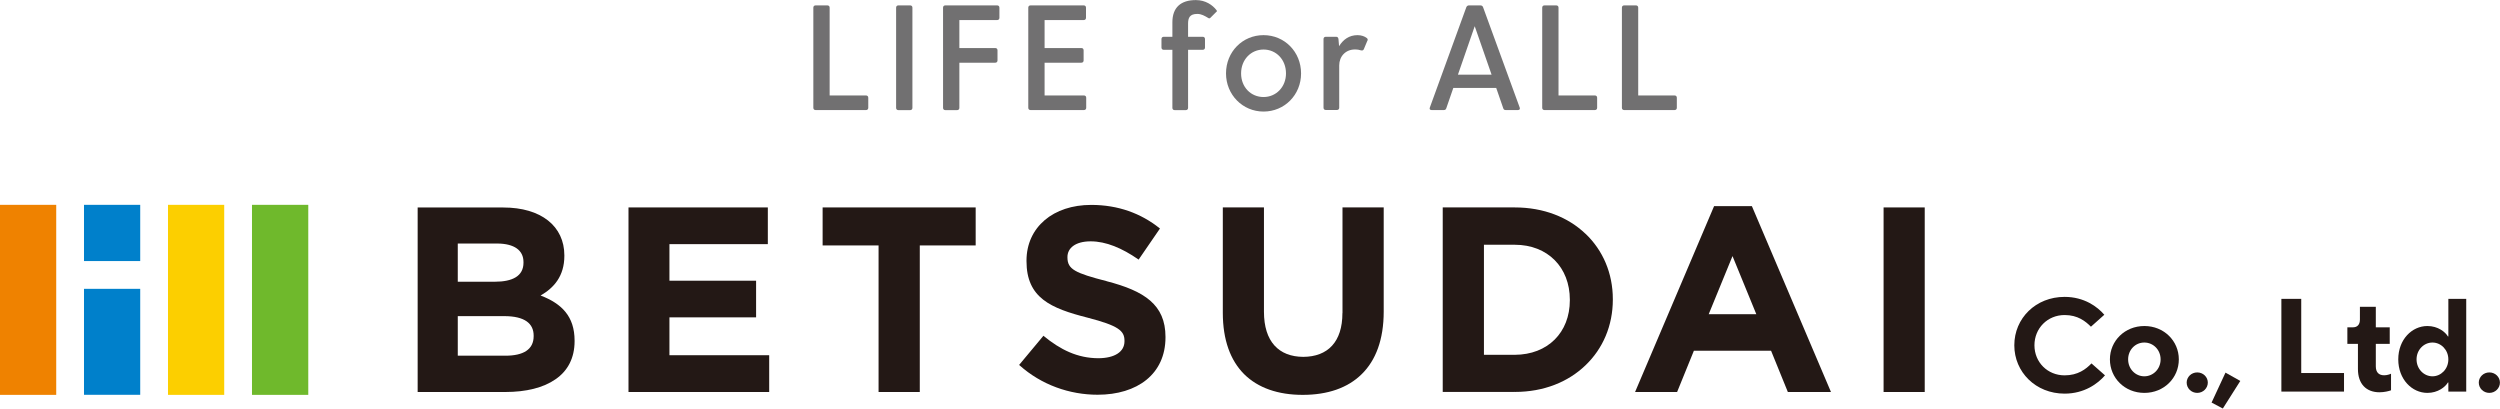 <?xml version="1.0" encoding="UTF-8"?>
<svg id="_レイヤー_2" data-name="レイヤー 2" xmlns="http://www.w3.org/2000/svg" viewBox="0 0 366.39 59.87">
  <defs>
    <style>
      .cls-1 {
        fill: #6fb92c;
      }

      .cls-2 {
        fill: #fccf00;
      }

      .cls-3 {
        fill: #ef8200;
      }

      .cls-4 {
        fill: #231815;
      }

      .cls-5 {
        fill: #717071;
      }

      .cls-6 {
        fill: #0080cb;
      }
    </style>
  </defs>
  <g id="_レイヤー_1-2" data-name="レイヤー 1">
    <g>
      <g>
        <g>
          <g>
            <rect class="cls-3" y="30.02" width="8.24" height="27.85"/>
            <rect class="cls-6" x="12.31" y="30.02" width="8.24" height="8.24"/>
            <rect class="cls-6" x="12.31" y="42.33" width="8.24" height="15.53"/>
            <rect class="cls-2" x="24.62" y="30.02" width="8.24" height="27.85"/>
            <rect class="cls-1" x="36.93" y="30.02" width="8.25" height="27.85"/>
          </g>
          <g>
            <path class="cls-4" d="M79.24,43.3c1.9-1.09,3.47-2.8,3.47-5.8v-.08c0-2.12-.85-3.89-2.4-5.11-1.55-1.22-3.78-1.9-6.55-1.9h-12.55v27.04h12.85c3.05,0,5.59-.63,7.36-1.87,1.78-1.22,2.79-3.1,2.79-5.58v-.07c0-3.59-1.91-5.44-4.98-6.62ZM67.09,35.69h5.8c2.49.02,3.83.99,3.83,2.72v.09c0,1.96-1.6,2.79-4.21,2.79h-5.42v-5.6ZM78.21,49.27c0,1.96-1.52,2.86-4.14,2.86h-6.98v-5.8h6.8c3.04,0,4.32,1.1,4.32,2.86v.08Z"/>
            <polygon class="cls-4" points="98.11 46.51 110.81 46.51 110.81 41.14 98.11 41.14 98.11 35.78 112.53 35.78 112.53 30.4 92.11 30.4 92.11 57.45 92.17 57.45 112.73 57.45 112.73 52.06 98.11 52.06 98.11 46.51"/>
            <polygon class="cls-4" points="120.56 35.97 128.76 35.97 128.76 57.45 134.8 57.45 134.8 35.97 142.99 35.97 142.99 30.4 120.56 30.4 120.56 35.97"/>
            <path class="cls-4" d="M162.2,41.21c-4.66-1.2-5.76-1.75-5.76-3.48v-.07c0-1.28,1.14-2.29,3.4-2.29s4.59.99,6.98,2.64l.05.04,3.13-4.56-.04-.03c-2.74-2.19-6.09-3.43-10.04-3.43-2.76,0-5.13.8-6.81,2.23-1.68,1.43-2.67,3.48-2.67,5.94v.07c0,5.39,3.54,6.91,8.97,8.29,4.51,1.17,5.39,1.92,5.39,3.37v.09c0,1.53-1.42,2.47-3.83,2.48-3.07-.01-5.58-1.26-8.01-3.26l-.03-.04-3.57,4.28.04.04c3.24,2.9,7.37,4.33,11.46,4.33,2.91,0,5.4-.76,7.16-2.19,1.76-1.43,2.79-3.54,2.79-6.22v-.07c0-4.73-3.12-6.73-8.59-8.15Z"/>
            <path class="cls-4" d="M196.74,45.88c0,4.25-2.16,6.4-5.74,6.42-3.6-.02-5.76-2.25-5.76-6.61v-15.29s-6.03,0-6.03,0v15.44c0,3.98,1.11,6.98,3.13,9,2.03,2.01,4.96,3.03,8.58,3.03h0c3.62,0,6.59-1,8.65-3.04,2.07-2.03,3.22-5.08,3.22-9.17v-15.26h-6.04v15.48Z"/>
            <path class="cls-4" d="M232.36,34.26c-2.53-2.42-6.12-3.86-10.37-3.86h-10.55v27.04h10.55v-.07l.02.07v-.04s0,.04,0,.04c4.25,0,7.83-1.47,10.36-3.91,2.54-2.43,4-5.8,4-9.62v-.07c0-3.8-1.46-7.16-4-9.58ZM230.07,44c0,4.74-3.24,7.98-8.07,8h-4.52v-16.13h4.52c4.83,0,8.07,3.32,8.07,8.05h0v.08Z"/>
            <path class="cls-4" d="M251.21,30.21l-11.58,27.24h6.16l2.46-6.05h11.31l2.46,6.05h6.32l-11.59-27.24h-5.55ZM250.42,46.05l3.49-8.52,3.49,8.52h-6.99Z"/>
            <polygon class="cls-4" points="276.05 30.4 276.05 57.45 276.11 57.45 282.08 57.45 282.08 30.4 276.05 30.4"/>
          </g>
        </g>
        <g>
          <path class="cls-4" d="M295.21,50.59c0-3.94,3.14-7.08,7.37-7.08,2.89,0,4.83,1.46,5.82,2.62l-1.96,1.75c-.8-.8-1.92-1.71-3.86-1.71-2.5,0-4.42,1.94-4.42,4.43s1.92,4.41,4.42,4.41c1.94,0,3.11-.89,3.94-1.75l1.98,1.75c-1.05,1.22-3.03,2.68-5.92,2.68-4.23,0-7.37-3.16-7.37-7.08Z"/>
          <path class="cls-4" d="M309.22,52.67c0-2.72,2.19-4.89,5.05-4.89s5.05,2.17,5.05,4.89-2.17,4.91-5.05,4.91-5.05-2.19-5.05-4.91ZM316.65,52.67c0-1.4-1.07-2.47-2.39-2.47s-2.37,1.07-2.37,2.47,1.07,2.48,2.37,2.48,2.39-1.07,2.39-2.48Z"/>
          <path class="cls-4" d="M320.47,56.07c0-.81.68-1.49,1.55-1.49s1.55.68,1.55,1.49-.68,1.51-1.55,1.51-1.55-.68-1.55-1.51Z"/>
          <path class="cls-4" d="M325.77,59.87l-1.65-.87,2.04-4.39,2.17,1.22-2.56,4.04Z"/>
          <path class="cls-4" d="M334.35,57.39v-13.59h2.91v10.87h6.27v2.72h-9.18Z"/>
          <path class="cls-4" d="M345.57,54.09v-3.69h-1.55v-2.43h.83c.62,0,1.01-.39,1.01-1.13v-1.88h2.33v3.01h2.04v2.43h-2.04v3.3c0,.87.45,1.3,1.22,1.3.43,0,.82-.14,1.01-.23v2.43c-.31.12-.99.29-1.69.29-1.94,0-3.16-1.22-3.16-3.4Z"/>
          <path class="cls-4" d="M351.48,52.67c0-2.91,2-4.89,4.27-4.89,1.55,0,2.62.87,3.01,1.53h.06v-5.51h2.62v13.59h-2.62v-1.34h-.06c-.39.66-1.46,1.53-3.01,1.53-2.27,0-4.27-2-4.27-4.91ZM358.82,52.67c0-1.4-1.07-2.47-2.33-2.47s-2.33,1.07-2.33,2.47,1.07,2.48,2.33,2.48,2.33-1.07,2.33-2.48Z"/>
          <path class="cls-4" d="M363.28,56.07c0-.81.68-1.49,1.55-1.49s1.55.68,1.55,1.49-.68,1.51-1.55,1.51-1.55-.68-1.55-1.51Z"/>
        </g>
      </g>
      <g>
        <path class="cls-5" d="M127.25,14.31v1.49c0,.2-.13.33-.33.33h-7.39c-.2,0-.33-.13-.33-.33V1.12c0-.2.13-.33.33-.33h1.73c.2,0,.33.13.33.33v12.87h5.33c.2,0,.33.13.33.33Z"/>
        <path class="cls-5" d="M131.66.79h1.73c.2,0,.33.13.33.33v14.69c0,.2-.13.33-.33.33h-1.73c-.2,0-.33-.13-.33-.33V1.12c0-.2.13-.33.33-.33Z"/>
        <path class="cls-5" d="M146.47,1.12v1.49c0,.2-.13.33-.33.33h-5.54v4.1h5.26c.2,0,.33.13.33.33v1.49c0,.2-.13.33-.33.33h-5.26v6.62c0,.2-.13.33-.33.33h-1.73c-.2,0-.33-.13-.33-.33V1.12c0-.2.13-.33.33-.33h7.6c.2,0,.33.13.33.33Z"/>
        <path class="cls-5" d="M159.19,14.31v1.49c0,.2-.13.33-.33.33h-7.83c-.2,0-.33-.13-.33-.33V1.12c0-.2.13-.33.33-.33h7.8c.2,0,.33.13.33.33v1.49c0,.2-.13.33-.33.33h-5.74v4.1h5.39c.2,0,.33.13.33.33v1.49c0,.2-.13.33-.33.33h-5.39v4.8h5.77c.2,0,.33.13.33.33Z"/>
        <path class="cls-5" d="M178.25,1.75l-.85.85c-.11.11-.2.11-.3.05-.55-.33-1.03-.61-1.62-.61-1.12,0-1.36.57-1.36,1.44v1.91h2.15c.2,0,.33.13.33.33v1.25c0,.2-.13.33-.33.33h-2.15v8.51c0,.2-.13.33-.33.33h-1.64c-.2,0-.33-.13-.33-.33V7.3h-1.27c-.2,0-.33-.13-.33-.33v-1.25c0-.2.13-.33.33-.33h1.27v-2.12c0-2.17,1.23-3.26,3.44-3.26,1.43,0,2.46.74,3.02,1.47.09.09.07.2-.02.29Z"/>
        <path class="cls-5" d="M179.68,10.76c0-3.16,2.41-5.61,5.5-5.61s5.5,2.46,5.5,5.61-2.43,5.59-5.5,5.59-5.5-2.47-5.5-5.59ZM188.47,10.76c0-2.04-1.45-3.5-3.29-3.5s-3.29,1.47-3.29,3.5,1.45,3.46,3.29,3.46,3.29-1.47,3.29-3.46Z"/>
        <path class="cls-5" d="M200.39,5.98l-.5,1.2c-.09.22-.22.24-.44.2-.22-.07-.46-.13-.88-.13-1.36,0-2.3,1.01-2.3,2.34v6.2c0,.2-.13.33-.33.33h-1.64c-.2,0-.33-.13-.33-.33V5.72c0-.2.13-.33.33-.33h1.53c.2,0,.3.13.33.33l.09,1.05c.59-.96,1.47-1.62,2.7-1.62.57,0,1.05.18,1.36.42.15.13.17.24.09.42Z"/>
        <path class="cls-5" d="M222.46,16.13h-1.78c-.18,0-.31-.06-.37-.26l-1.03-2.98h-6.29l-1.03,2.98c-.06.2-.2.26-.37.26h-1.78c-.24,0-.35-.15-.26-.37l5.35-14.71c.07-.17.22-.26.39-.26h1.67c.18,0,.33.09.39.26l5.37,14.71c.09.22-.02.37-.26.37ZM218.6,10.94l-2.47-7.1-2.46,7.1h4.93Z"/>
        <path class="cls-5" d="M234.07,14.31v1.49c0,.2-.13.33-.33.33h-7.39c-.2,0-.33-.13-.33-.33V1.12c0-.2.13-.33.33-.33h1.73c.2,0,.33.13.33.33v12.87h5.33c.2,0,.33.13.33.33Z"/>
        <path class="cls-5" d="M245.75,14.31v1.49c0,.2-.13.33-.33.33h-7.39c-.2,0-.33-.13-.33-.33V1.12c0-.2.13-.33.33-.33h1.73c.2,0,.33.13.33.33v12.87h5.33c.2,0,.33.13.33.33Z"/>
      </g>
    </g>
  </g>
</svg>